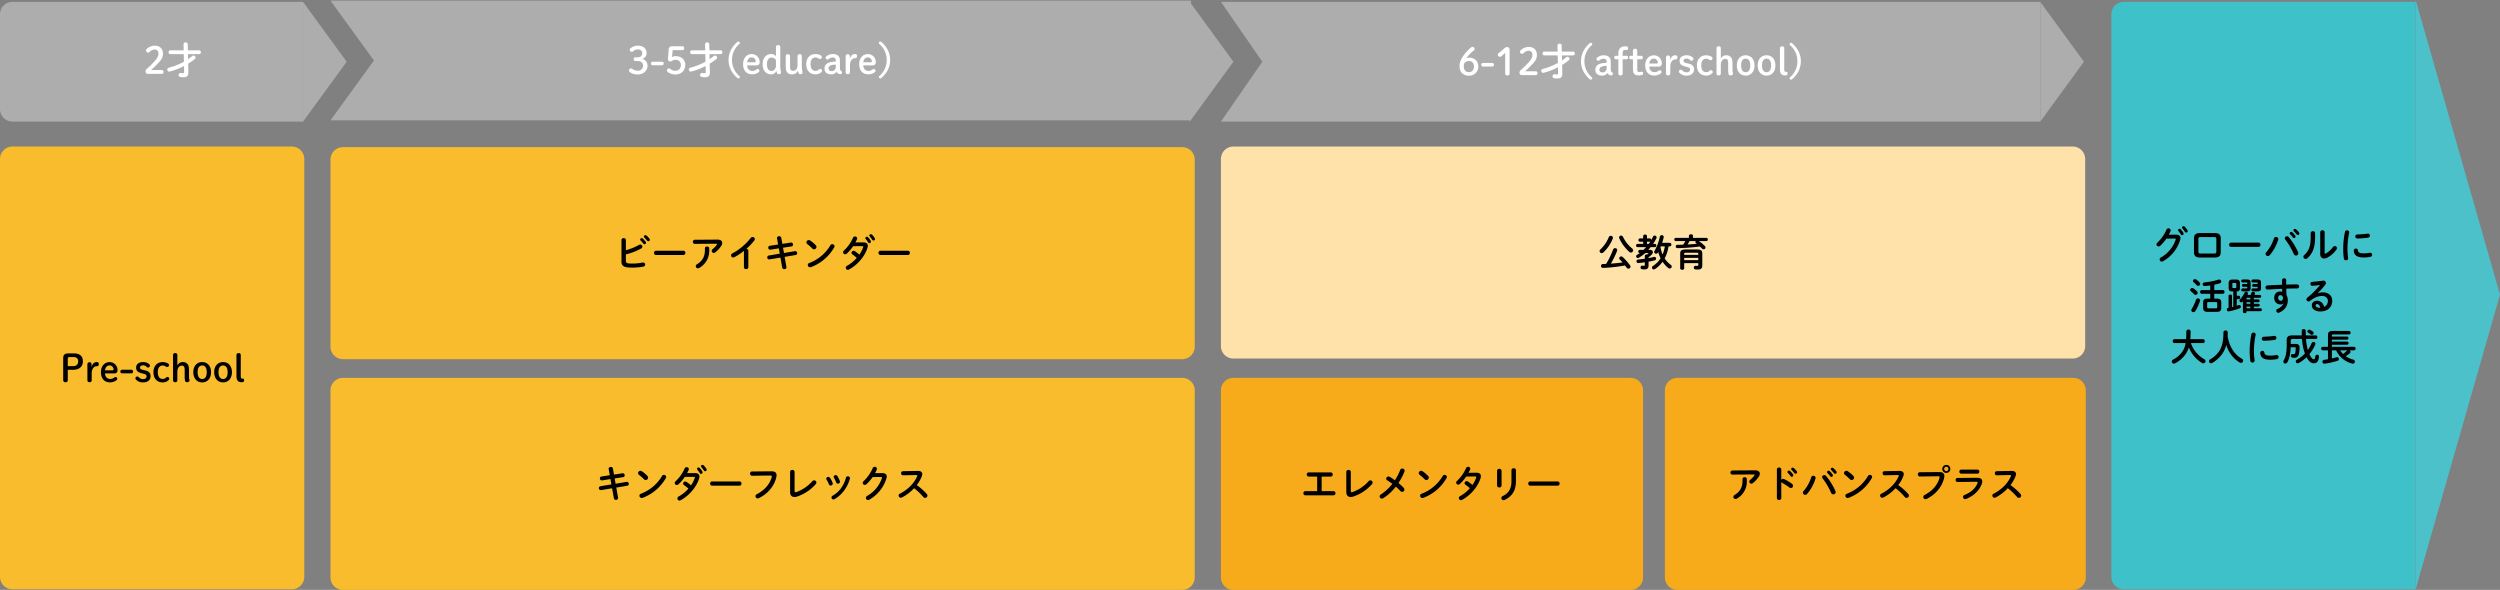 <svg xmlns="http://www.w3.org/2000/svg" width="2004.633" height="473" viewBox="0 0 2004.633 473">
  <rect x="0" y="0" width="2004.633" height="473" fill="#808080" stroke="none"/>
  <g id="グループ_12777" data-name="グループ 12777" transform="translate(-22305.684 -1382)">
    <path id="パス_48114" data-name="パス 48114" d="M690,96H0L34.849,48,0,0H690V96Z" transform="translate(22570.684 1382.499)" fill="#aeadae"/>
    <g id="グループ_12774" data-name="グループ 12774" transform="translate(-76.316 2141.5)">
      <path id="前面オブジェクトで型抜き_1" data-name="前面オブジェクトで型抜き 1" d="M657,96H0L33.182,48,0,0H657V96Z" transform="translate(23361 -758)" fill="#aeadae"/>
      <path id="多角形_20" data-name="多角形 20" d="M48,0,96,35H0Z" transform="translate(24053 -758) rotate(90)" fill="#aeadae"/>
    </g>
    <g id="グループ_12775" data-name="グループ 12775" transform="translate(-56.316 2141.5)">
      <path id="多角形_21" data-name="多角形 21" d="M48,0,96,35H0Z" transform="translate(23351 -758) rotate(90)" fill="#aeadae"/>
    </g>
    <g id="グループ_12776" data-name="グループ 12776" transform="translate(-321.316 2141.5)">
      <path id="長方形_6826" data-name="長方形 6826" d="M10,0H243a0,0,0,0,1,0,0V96a0,0,0,0,1,0,0H10A10,10,0,0,1,0,86V10A10,10,0,0,1,10,0Z" transform="translate(22627 -758)" fill="#aeadae"/>
      <path id="多角形_21-2" data-name="多角形 21" d="M48,0,96,35H0Z" transform="translate(22905 -758) rotate(90)" fill="#aeadae"/>
    </g>
    <path id="パス_48115" data-name="パス 48115" d="M10,0H244V471H10A10,10,0,0,1,0,461V10A10,10,0,0,1,10,0Z" transform="translate(23998.684 1383.5)" fill="#3ec1c9"/>
    <path id="パス_48102" data-name="パス 48102" d="M10,0H234a10,10,0,0,1,10,10V345a10,10,0,0,1-10,10H10A10,10,0,0,1,0,345V10A10,10,0,0,1,10,0Z" transform="translate(22305.684 1499.5)" fill="#f8bc2c"/>
    <path id="パス_48117" data-name="パス 48117" d="M-100.47-13.53a1.355,1.355,0,0,0-1.41,1.47,1.379,1.379,0,0,0,1.41,1.5h1.89c2.64,0,4.2,1.44,4.2,3.72A4,4,0,0,1-98.7-2.79a7.284,7.284,0,0,1-4.47-1.59,1.468,1.468,0,0,0-.87-.24,1.538,1.538,0,0,0-1.59,1.56,1.622,1.622,0,0,0,.66,1.38A10.251,10.251,0,0,0-98.7.21c4.68,0,7.92-2.91,7.92-7.2a5.522,5.522,0,0,0-4.29-5.34,4.485,4.485,0,0,0,3.54-4.74c0-3.42-2.7-5.82-7.08-5.82a9.547,9.547,0,0,0-5.97,2.19,1.29,1.29,0,0,0-.45,1.08,1.7,1.7,0,0,0,1.68,1.68,1.468,1.468,0,0,0,1.08-.45,5.783,5.783,0,0,1,3.66-1.5c2.19,0,3.57,1.23,3.57,2.97,0,2.13-1.29,3.39-3.72,3.39Zm13.83,3.51a1.332,1.332,0,0,0-1.35,1.44,1.332,1.332,0,0,0,1.35,1.44h7.47a1.332,1.332,0,0,0,1.35-1.44,1.332,1.332,0,0,0-1.35-1.44Zm15.9-8.4c.06-.63.33-.87.99-.87h6.93a1.42,1.42,0,0,0,1.44-1.56,1.42,1.42,0,0,0-1.44-1.56h-8.16a2.544,2.544,0,0,0-2.82,2.28l-.63,7.95a1.783,1.783,0,0,0,1.95,1.95,2.616,2.616,0,0,0,1.5-.57,4.993,4.993,0,0,1,2.58-.75,3.98,3.98,0,0,1,4.29,4.32A4.167,4.167,0,0,1-68.4-2.79a6.351,6.351,0,0,1-4.2-1.5,1.661,1.661,0,0,0-.9-.36,1.589,1.589,0,0,0-1.71,1.56,1.565,1.565,0,0,0,.66,1.35A9.965,9.965,0,0,0-68.34.21c4.47,0,7.83-3,7.83-7.56s-3.27-7.14-7.89-7.14a5.6,5.6,0,0,0-2.73.75ZM-44.13-1.89c.03.87-.3,1.11-.99,1.11a9.231,9.231,0,0,1-1.62-.18A1.555,1.555,0,0,0-48.63.63a1.564,1.564,0,0,0,1.35,1.59,11.833,11.833,0,0,0,2.58.21c2.91,0,3.99-1.17,3.93-4.05l-.15-6.81a45.387,45.387,0,0,0,5.37-3.78,1.375,1.375,0,0,0,.57-1.14,1.679,1.679,0,0,0-1.65-1.62,1.646,1.646,0,0,0-1.08.42,35.149,35.149,0,0,1-3.3,2.49l-.09-4.02h9.06a1.378,1.378,0,0,0,1.29-1.53,1.362,1.362,0,0,0-1.29-1.53h-9.12l-.12-4.95a1.515,1.515,0,0,0-1.68-1.41,1.525,1.525,0,0,0-1.68,1.47l.12,4.89H-55.35c-.84,0-1.26.75-1.26,1.53a1.375,1.375,0,0,0,1.26,1.53h10.89l.15,6.06a53.658,53.658,0,0,1-12.12,4.8,1.542,1.542,0,0,0-1.23,1.53A1.553,1.553,0,0,0-56.1-2.1a2.241,2.241,0,0,0,.6-.09A52.808,52.808,0,0,0-44.25-6.57ZM-25.8-11.4c0,5.55,2.43,10.44,7.02,14.43a1.38,1.38,0,0,0,.9.36,1.143,1.143,0,0,0,1.11-1.08,1.164,1.164,0,0,0-.45-.93A16.739,16.739,0,0,1-23.04-11.4a16.739,16.739,0,0,1,5.82-12.78,1.164,1.164,0,0,0,.45-.93,1.143,1.143,0,0,0-1.11-1.08,1.38,1.38,0,0,0-.9.36C-23.37-21.84-25.8-16.95-25.8-11.4ZM-3.42-7.08A2.336,2.336,0,0,0-.87-9.72a6.307,6.307,0,0,0-6.3-6.42c-3.99,0-6.99,3.09-6.99,8.07,0,5.19,2.85,8.16,7.2,8.16A8.558,8.558,0,0,0-1.5-1.74a1.311,1.311,0,0,0,.42-1.05A1.391,1.391,0,0,0-2.52-4.17a1.5,1.5,0,0,0-.93.36A5.034,5.034,0,0,1-6.96-2.64c-1.95,0-3.84-1.62-3.96-4.44Zm-7.41-2.49c.12-2.25,1.5-3.93,3.6-3.93a3.212,3.212,0,0,1,3.18,3.18.662.662,0,0,1-.69.75ZM15.66-21.81a1.51,1.51,0,0,0-1.71-1.56c-1.08,0-1.74.57-1.74,1.56v7.38a5.022,5.022,0,0,0-3.69-1.74c-3.96,0-6.99,2.82-6.99,8.13C1.53-2.85,4.26.12,8.43.12a4.445,4.445,0,0,0,4.11-2.79,13.608,13.608,0,0,0,.45,1.62A1.322,1.322,0,0,0,14.37,0c1.08,0,1.86-.48,1.86-1.23a6.167,6.167,0,0,0-.15-1.08,28.842,28.842,0,0,1-.42-5.64ZM12.21-6.99c0,2.67-1.68,4.41-3.51,4.41-2.22,0-3.72-1.77-3.72-5.46,0-3.48,1.65-5.34,3.78-5.34a4.1,4.1,0,0,1,3.45,2.07Zm7.83.63c0,2.79.39,4.02,1.38,5.1A4.686,4.686,0,0,0,25.26.12a5,5,0,0,0,4.56-2.85,9.621,9.621,0,0,0,.45,1.68A1.322,1.322,0,0,0,31.65,0c1.11,0,1.86-.45,1.86-1.23a6.166,6.166,0,0,0-.15-1.08,28.842,28.842,0,0,1-.42-5.64v-6.51c0-.99-.66-1.56-1.74-1.56a1.525,1.525,0,0,0-1.71,1.56v7.11c0,3.18-1.5,4.62-3.75,4.62a2.013,2.013,0,0,1-1.68-.78c-.33-.39-.57-1.08-.57-3.33v-7.62c0-.99-.66-1.56-1.74-1.56a1.525,1.525,0,0,0-1.71,1.56ZM49.17-2.94a1.425,1.425,0,0,0-1.53-1.29,1.279,1.279,0,0,0-.93.42,3.9,3.9,0,0,1-2.82,1.17c-2.22,0-3.93-1.59-3.93-5.43,0-3.78,1.71-5.34,3.9-5.34a4.558,4.558,0,0,1,2.55.84,2.037,2.037,0,0,0,1.11.36,1.46,1.46,0,0,0,1.44-1.44,1.357,1.357,0,0,0-.69-1.32,8.35,8.35,0,0,0-4.41-1.2c-4.32,0-7.38,3.09-7.38,8.1C36.48-3,39.36.12,43.86.12a6.626,6.626,0,0,0,4.86-1.89A1.474,1.474,0,0,0,49.17-2.94Zm11.01-7.14a18.421,18.421,0,0,0-4.95.6c-2.49.66-4.11,2.28-4.11,5.01,0,2.76,1.89,4.59,5.22,4.59A5,5,0,0,0,60.9-2.01,2.834,2.834,0,0,0,62.49-.33a3.129,3.129,0,0,0,1.38.3,1.3,1.3,0,0,0,1.29-1.44,1.132,1.132,0,0,0-.63-1.05c-.69-.45-1.05-1.05-1.05-3.12V-11.1c0-3.33-2.1-5.07-5.67-5.07a8.206,8.206,0,0,0-5.4,2.01,1.3,1.3,0,0,0-.39.9,1.584,1.584,0,0,0,1.59,1.5,1.392,1.392,0,0,0,.84-.33,4.745,4.745,0,0,1,3.24-1.32,2.234,2.234,0,0,1,2.49,2.34Zm0,4.26a3.243,3.243,0,0,1-3.27,3.36c-1.8,0-2.52-.9-2.52-2.28a2.534,2.534,0,0,1,1.98-2.37,10.983,10.983,0,0,1,3.81-.57ZM71.55-7.08c0-3.75,1.86-5.76,4.02-5.76a1.5,1.5,0,0,0,1.68-1.65c0-1.08-.42-1.68-1.68-1.68-2.04,0-3.45,1.35-4.14,3.99v-2.31a1.506,1.506,0,0,0-1.62-1.53,1.566,1.566,0,0,0-1.71,1.53v12.9c0,.99.66,1.56,1.74,1.56a1.525,1.525,0,0,0,1.71-1.56Zm18.15,0a2.336,2.336,0,0,0,2.55-2.64,6.307,6.307,0,0,0-6.3-6.42c-3.99,0-6.99,3.09-6.99,8.07,0,5.19,2.85,8.16,7.2,8.16a8.558,8.558,0,0,0,5.46-1.83,1.311,1.311,0,0,0,.42-1.05A1.391,1.391,0,0,0,90.6-4.17a1.5,1.5,0,0,0-.93.36,5.034,5.034,0,0,1-3.51,1.17c-1.95,0-3.84-1.62-3.96-4.44ZM82.29-9.57c.12-2.25,1.5-3.93,3.6-3.93a3.212,3.212,0,0,1,3.18,3.18.662.662,0,0,1-.69.75Zm21.48-1.83c0-5.55-2.43-10.44-7.02-14.43a1.38,1.38,0,0,0-.9-.36,1.143,1.143,0,0,0-1.11,1.08,1.164,1.164,0,0,0,.45.93,16.739,16.739,0,0,1,5.82,12.78A16.739,16.739,0,0,1,95.19,1.38a1.164,1.164,0,0,0-.45.93,1.143,1.143,0,0,0,1.11,1.08,1.38,1.38,0,0,0,.9-.36C101.34-.96,103.77-5.85,103.77-11.4Z" transform="translate(22915.684 1441.5)" fill="#fff"/>
    <path id="パス_48118" data-name="パス 48118" d="M-17.85-3.36C-15.96-5.07-14.49-6.39-12-9c2.7-2.85,3.66-4.71,3.66-7.47,0-3.84-2.4-6.42-6.69-6.42a9.425,9.425,0,0,0-6.27,2.64,1.562,1.562,0,0,0-.6,1.23,1.656,1.656,0,0,0,1.74,1.68,1.654,1.654,0,0,0,1.14-.51A5.779,5.779,0,0,1-15-19.8c1.89,0,3.06,1.14,3.06,3.39,0,1.74-.81,3.3-2.67,5.49a64.306,64.306,0,0,1-6.75,6.69,2.492,2.492,0,0,0-.93,2.04A1.759,1.759,0,0,0-20.52-.27H-9.45A1.421,1.421,0,0,0-7.86-1.8,1.443,1.443,0,0,0-9.45-3.36ZM8.67-1.89c.03.87-.3,1.11-.99,1.11A9.231,9.231,0,0,1,6.06-.96,1.555,1.555,0,0,0,4.17.63,1.564,1.564,0,0,0,5.52,2.22a11.833,11.833,0,0,0,2.58.21c2.91,0,3.99-1.17,3.93-4.05l-.15-6.81a45.387,45.387,0,0,0,5.37-3.78,1.375,1.375,0,0,0,.57-1.14,1.679,1.679,0,0,0-1.65-1.62,1.646,1.646,0,0,0-1.08.42,35.149,35.149,0,0,1-3.3,2.49l-.09-4.02h9.06a1.378,1.378,0,0,0,1.29-1.53,1.362,1.362,0,0,0-1.29-1.53H11.64l-.12-4.95A1.515,1.515,0,0,0,9.84-25.5a1.525,1.525,0,0,0-1.68,1.47l.12,4.89H-2.55c-.84,0-1.26.75-1.26,1.53a1.375,1.375,0,0,0,1.26,1.53H8.34l.15,6.06A53.658,53.658,0,0,1-3.63-5.22,1.542,1.542,0,0,0-4.86-3.69,1.553,1.553,0,0,0-3.3-2.1a2.241,2.241,0,0,0,.6-.09A52.808,52.808,0,0,0,8.55-6.57Z" transform="translate(22444.684 1441.5)" fill="#fff"/>
    <path id="パス_48105" data-name="パス 48105" d="M-66.825-23.13c-3.45,0-4.5,1.17-4.5,4.05V-1.71A1.665,1.665,0,0,0-69.465,0a1.617,1.617,0,0,0,1.8-1.71V-9.99h4.38c4.95,0,7.74-2.76,7.74-6.66,0-4.11-2.16-6.48-7.38-6.48Zm-.84,10.23v-5.7c0-1.2.3-1.59,1.68-1.59h2.85c2.58,0,3.84,1.26,3.84,3.6,0,2.28-1.56,3.69-3.99,3.69Zm19.2,5.82c0-3.75,1.86-5.76,4.02-5.76a1.5,1.5,0,0,0,1.68-1.65c0-1.08-.42-1.68-1.68-1.68-2.04,0-3.45,1.35-4.14,3.99v-2.31a1.506,1.506,0,0,0-1.62-1.53,1.566,1.566,0,0,0-1.71,1.53v12.9c0,.99.66,1.56,1.74,1.56a1.525,1.525,0,0,0,1.71-1.56Zm18.15,0a2.336,2.336,0,0,0,2.55-2.64,6.307,6.307,0,0,0-6.3-6.42c-3.99,0-6.99,3.09-6.99,8.07,0,5.19,2.85,8.16,7.2,8.16a8.558,8.558,0,0,0,5.46-1.83,1.311,1.311,0,0,0,.42-1.05,1.391,1.391,0,0,0-1.44-1.38,1.5,1.5,0,0,0-.93.36,5.034,5.034,0,0,1-3.51,1.17c-1.95,0-3.84-1.62-3.96-4.44Zm-7.41-2.49c.12-2.25,1.5-3.93,3.6-3.93a3.212,3.212,0,0,1,3.18,3.18.662.662,0,0,1-.69.75Zm13.59-.45a1.332,1.332,0,0,0-1.35,1.44,1.332,1.332,0,0,0,1.35,1.44h7.47a1.332,1.332,0,0,0,1.35-1.44,1.332,1.332,0,0,0-1.35-1.44Zm17.04,3.15c2.04.51,2.61,1.05,2.61,2.16,0,1.29-.9,2.19-2.67,2.19a4.4,4.4,0,0,1-3.6-1.56,1.447,1.447,0,0,0-1.14-.51,1.42,1.42,0,0,0-1.5,1.35A1.305,1.305,0,0,0-13-2.16,7.435,7.435,0,0,0-7.155.12c3.66,0,5.88-1.98,5.88-4.89,0-2.7-1.29-4.05-4.62-4.8l-1.08-.24c-2.31-.51-2.7-.96-2.7-2.01,0-.9.66-1.71,2.31-1.71A3.667,3.667,0,0,1-4.3-12.18a1.451,1.451,0,0,0,1.02.39,1.479,1.479,0,0,0,1.5-1.47,1.393,1.393,0,0,0-.48-1.14,7.264,7.264,0,0,0-5.13-1.77c-3.24,0-5.46,1.74-5.46,4.32,0,2.61,1.2,3.87,4.77,4.74Zm20.82,3.93A1.425,1.425,0,0,0,12.2-4.23a1.279,1.279,0,0,0-.93.42,3.9,3.9,0,0,1-2.82,1.17c-2.22,0-3.93-1.59-3.93-5.43,0-3.78,1.71-5.34,3.9-5.34a4.558,4.558,0,0,1,2.55.84,2.037,2.037,0,0,0,1.11.36,1.46,1.46,0,0,0,1.44-1.44,1.357,1.357,0,0,0-.69-1.32,8.35,8.35,0,0,0-4.41-1.2c-4.32,0-7.38,3.09-7.38,8.1C1.035-3,3.915.12,8.415.12a6.626,6.626,0,0,0,4.86-1.89A1.474,1.474,0,0,0,13.725-2.94Zm12.36-1.92a14.98,14.98,0,0,0,.33,3.75,1.419,1.419,0,0,0,1.56,1.08c1.17,0,1.95-.57,1.95-1.32a3.085,3.085,0,0,0-.03-.51,13.973,13.973,0,0,1-.33-3.3V-9.69c0-2.79-.42-4.02-1.41-5.1a4.659,4.659,0,0,0-3.81-1.38,4.551,4.551,0,0,0-4.14,2.79v-8.43a1.51,1.51,0,0,0-1.71-1.56c-1.08,0-1.74.57-1.74,1.56V-1.59c0,.99.66,1.56,1.74,1.56a1.525,1.525,0,0,0,1.71-1.56V-8.4c0-3.12,1.62-4.92,3.66-4.92a1.974,1.974,0,0,1,1.65.75c.33.39.57,1.11.57,3.36ZM40.125.12c4.17,0,7.11-3.09,7.11-8.19,0-5.07-3-8.1-7.11-8.1s-7.11,3.03-7.11,8.1C33.015-2.97,35.985.12,40.125.12Zm0-2.73c-2.34,0-3.66-1.95-3.66-5.46,0-3.48,1.32-5.37,3.66-5.37,2.37,0,3.66,1.89,3.66,5.37C43.785-4.56,42.5-2.61,40.125-2.61ZM56.865.12c4.17,0,7.11-3.09,7.11-8.19,0-5.07-3-8.1-7.11-8.1s-7.11,3.03-7.11,8.1C49.755-2.97,52.725.12,56.865.12Zm0-2.73c-2.34,0-3.66-1.95-3.66-5.46,0-3.48,1.32-5.37,3.66-5.37,2.37,0,3.66,1.89,3.66,5.37C60.525-4.56,59.235-2.61,56.865-2.61Zm10.74-2.31c0,3.69,1.56,4.89,4.17,4.89a8.068,8.068,0,0,0,.93-.06c.63-.06,1.05-.66,1.05-1.5s-.45-1.35-1.08-1.35c-.12,0-.24.03-.36.03-.96,0-1.26-.42-1.26-2.73V-21.81a1.51,1.51,0,0,0-1.71-1.56c-1.08,0-1.74.57-1.74,1.56Z" transform="translate(22427.684 1688.5)"/>
    <path id="パス_48106" data-name="パス 48106" d="M10,0H683a10,10,0,0,1,10,10V160a10,10,0,0,1-10,10H10A10,10,0,0,1,0,160V10A10,10,0,0,1,10,0Z" transform="translate(22570.684 1500)" fill="#f8bc2c"/>
    <path id="パス_48109" data-name="パス 48109" d="M-110.13-21.54a1.592,1.592,0,0,0-1.77-1.5,1.609,1.609,0,0,0-1.77,1.5V-4.35c0,3.72,2.01,4.92,8.25,4.92a46.208,46.208,0,0,0,9.39-.81,1.606,1.606,0,0,0,1.38-1.59,1.681,1.681,0,0,0-1.68-1.71,2.316,2.316,0,0,0-.45.06,41.459,41.459,0,0,1-8.82.81c-3.6,0-4.53-.45-4.53-2.16v-5.22a46.939,46.939,0,0,0,12.24-4.68,1.743,1.743,0,0,0,.99-1.5,1.73,1.73,0,0,0-1.74-1.68,2.063,2.063,0,0,0-1.02.3,46.833,46.833,0,0,1-10.47,4.26Zm11.73.3a21.821,21.821,0,0,1,2.22,2.55,1.2,1.2,0,0,0,.99.57,1.223,1.223,0,0,0,1.2-1.2,1.253,1.253,0,0,0-.27-.81,14.988,14.988,0,0,0-2.34-2.61,1.251,1.251,0,0,0-.84-.33,1.249,1.249,0,0,0-1.26,1.14A1.067,1.067,0,0,0-98.4-21.24Zm3-2.37c.69.72,1.53,1.62,2.22,2.49a1.3,1.3,0,0,0,1.05.54,1.172,1.172,0,0,0,1.2-1.14,1.4,1.4,0,0,0-.33-.9,15.043,15.043,0,0,0-2.31-2.46,1.441,1.441,0,0,0-.9-.36,1.2,1.2,0,0,0-1.26,1.11A.991.991,0,0,0-95.4-23.61Zm9.45,10.65a1.6,1.6,0,0,0-1.62,1.71,1.612,1.612,0,0,0,1.62,1.71h21.9a1.612,1.612,0,0,0,1.62-1.71,1.6,1.6,0,0,0-1.62-1.71Zm39.18-.48c0,5.25-2.1,8.76-6.21,11.25A1.991,1.991,0,0,0-54.09-.54a1.71,1.71,0,0,0,1.74,1.68A2.2,2.2,0,0,0-51.21.78a15.7,15.7,0,0,0,7.92-14.22v-1.41a1.582,1.582,0,0,0-1.74-1.5,1.582,1.582,0,0,0-1.74,1.5Zm-8.07-8.31a1.573,1.573,0,0,0-1.59,1.65,1.557,1.557,0,0,0,1.59,1.65l17.04-.12c.48,0,.69.12.69.36a.952.952,0,0,1-.21.54,15.567,15.567,0,0,1-3.15,3.33,1.959,1.959,0,0,0-.84,1.53,1.639,1.639,0,0,0,1.62,1.65,2.079,2.079,0,0,0,1.26-.48,22.348,22.348,0,0,0,4.77-5.22,4.414,4.414,0,0,0,.78-2.28c0-1.59-1.29-2.76-3.93-2.73ZM-15.48.24A1.617,1.617,0,0,0-13.71,1.8,1.6,1.6,0,0,0-11.94.24V-12.93a1.568,1.568,0,0,0-1.56-1.56,47.323,47.323,0,0,0,6.36-6.69,1.841,1.841,0,0,0,.42-1.11,1.79,1.79,0,0,0-1.83-1.68,1.877,1.877,0,0,0-1.5.78,46.185,46.185,0,0,1-14.58,12.3,1.907,1.907,0,0,0-1.14,1.68,1.67,1.67,0,0,0,1.65,1.68,2.031,2.031,0,0,0,1.05-.27,52.777,52.777,0,0,0,7.59-5.04ZM11.94-17.94,5.28-16.92a1.377,1.377,0,0,0-1.23,1.47A1.528,1.528,0,0,0,5.79-13.8l6.72-1.05.75,4.26L4.47-9.12A1.44,1.44,0,0,0,3.24-7.65,1.551,1.551,0,0,0,5.01-6L13.8-7.47,15.24.54a1.557,1.557,0,0,0,1.65,1.29A1.554,1.554,0,0,0,18.6.06l-1.44-8.1,8.82-1.47a1.44,1.44,0,0,0,1.23-1.47,1.541,1.541,0,0,0-1.8-1.62l-8.79,1.47-.75-4.23,6.81-1.05a1.391,1.391,0,0,0,1.23-1.44,1.562,1.562,0,0,0-1.8-1.65l-6.78,1.05-.87-4.89a1.559,1.559,0,0,0-1.65-1.26c-.96,0-1.95.63-1.74,1.74Zm25.8-3.15a2.181,2.181,0,0,0-1.2-.39,1.939,1.939,0,0,0-1.92,1.83,1.668,1.668,0,0,0,.72,1.35,43.865,43.865,0,0,1,4.08,3.63,1.9,1.9,0,0,0,1.35.6,2.028,2.028,0,0,0,1.92-1.98,1.77,1.77,0,0,0-.54-1.29A26.938,26.938,0,0,0,37.74-21.09Zm16.08,3.81A33.416,33.416,0,0,1,36.9-3.09,1.619,1.619,0,0,0,35.73-1.5,1.829,1.829,0,0,0,37.53.33a2.122,2.122,0,0,0,.81-.15A36.03,36.03,0,0,0,56.88-15.6a1.789,1.789,0,0,0,.3-.96,1.745,1.745,0,0,0-1.83-1.65A1.708,1.708,0,0,0,53.82-17.28Zm20.1-2.31c.48-.87.9-1.71,1.26-2.55a1.721,1.721,0,0,0,.15-.72,1.617,1.617,0,0,0-1.71-1.53,1.76,1.76,0,0,0-1.68,1.14,31.309,31.309,0,0,1-7.2,10.14,1.9,1.9,0,0,0-.72,1.41,1.641,1.641,0,0,0,1.68,1.59,1.935,1.935,0,0,0,1.32-.54,32.383,32.383,0,0,0,5.04-5.94l7.32-.06c.57,0,.81.15.81.48a1.178,1.178,0,0,1-.09.42,24.189,24.189,0,0,1-3.03,5.94,27.519,27.519,0,0,0-3.6-2.76,1.869,1.869,0,0,0-1.05-.33,1.654,1.654,0,0,0-1.65,1.59,1.58,1.58,0,0,0,.75,1.32A27.577,27.577,0,0,1,75-7.2,29.16,29.16,0,0,1,67.26-.93,1.811,1.811,0,0,0,66.18.69a1.67,1.67,0,0,0,1.65,1.68,2.142,2.142,0,0,0,.99-.27C75.48-1.5,81.48-8.34,83.58-15.3a5.353,5.353,0,0,0,.27-1.59c0-1.8-1.26-2.79-3.75-2.76Zm8.22-2.82a21.494,21.494,0,0,1,1.98,2.73,1.152,1.152,0,0,0,1.02.66,1.229,1.229,0,0,0,1.23-1.2,1.327,1.327,0,0,0-.21-.72,16.02,16.02,0,0,0-2.1-2.82,1.2,1.2,0,0,0-.9-.42,1.225,1.225,0,0,0-1.26,1.11A1,1,0,0,0,82.14-22.41Zm3.21-2.1a33.1,33.1,0,0,1,1.98,2.7,1.357,1.357,0,0,0,1.11.66,1.178,1.178,0,0,0,1.2-1.17,1.614,1.614,0,0,0-.27-.81A15.111,15.111,0,0,0,87.3-25.8a1.388,1.388,0,0,0-.99-.42,1.168,1.168,0,0,0-1.23,1.05A1.044,1.044,0,0,0,85.35-24.51Zm8.7,11.55a1.6,1.6,0,0,0-1.62,1.71,1.612,1.612,0,0,0,1.62,1.71h21.9a1.612,1.612,0,0,0,1.62-1.71,1.6,1.6,0,0,0-1.62-1.71Z" transform="translate(22917.684 1596)"/>
    <path id="パス_48112" data-name="パス 48112" d="M10,0H327.5a10,10,0,0,1,10,10V160a10,10,0,0,1-10,10H10A10,10,0,0,1,0,160V10A10,10,0,0,1,10,0Z" transform="translate(23640.684 1685)" fill="#f8ab1a"/>
    <path id="パス_48113" data-name="パス 48113" d="M-106.77-13.44c0,5.25-2.1,8.76-6.21,11.25a1.99,1.99,0,0,0-1.11,1.65,1.71,1.71,0,0,0,1.74,1.68,2.2,2.2,0,0,0,1.14-.36,15.7,15.7,0,0,0,7.92-14.22v-1.41a1.582,1.582,0,0,0-1.74-1.5,1.582,1.582,0,0,0-1.74,1.5Zm-8.07-8.31a1.573,1.573,0,0,0-1.59,1.65,1.557,1.557,0,0,0,1.59,1.65l17.04-.12c.48,0,.69.12.69.36a.952.952,0,0,1-.21.54,15.567,15.567,0,0,1-3.15,3.33,1.959,1.959,0,0,0-.84,1.53,1.639,1.639,0,0,0,1.62,1.65,2.079,2.079,0,0,0,1.26-.48,22.348,22.348,0,0,0,4.77-5.22,4.414,4.414,0,0,0,.78-2.28c0-1.59-1.29-2.76-3.93-2.73Zm39.18-.78a1.624,1.624,0,0,0-1.77-1.59,1.64,1.64,0,0,0-1.77,1.59V.36a1.617,1.617,0,0,0,1.77,1.56A1.6,1.6,0,0,0-75.66.36V-12.57a2.14,2.14,0,0,0,.87.84,52.993,52.993,0,0,1,5.61,3.6,2.029,2.029,0,0,0,1.26.45,1.742,1.742,0,0,0,1.71-1.77,1.927,1.927,0,0,0-.84-1.56,35.178,35.178,0,0,0-6.36-3.84,1.848,1.848,0,0,0-.78-.18,1.713,1.713,0,0,0-1.47.93Zm5.22,2.73a21.821,21.821,0,0,1,2.22,2.55,1.2,1.2,0,0,0,.99.57,1.223,1.223,0,0,0,1.2-1.2,1.253,1.253,0,0,0-.27-.81,14.988,14.988,0,0,0-2.34-2.61,1.251,1.251,0,0,0-.84-.33,1.249,1.249,0,0,0-1.26,1.14A1.067,1.067,0,0,0-70.44-19.8Zm3-2.37c.69.72,1.53,1.62,2.22,2.49a1.3,1.3,0,0,0,1.05.54,1.172,1.172,0,0,0,1.2-1.14,1.4,1.4,0,0,0-.33-.9,15.043,15.043,0,0,0-2.31-2.46,1.441,1.441,0,0,0-.9-.36,1.2,1.2,0,0,0-1.26,1.11A.991.991,0,0,0-67.44-22.17Zm28.74,2.43a21.821,21.821,0,0,1,2.22,2.55,1.2,1.2,0,0,0,.99.57,1.223,1.223,0,0,0,1.2-1.2,1.253,1.253,0,0,0-.27-.81,14.988,14.988,0,0,0-2.34-2.61,1.251,1.251,0,0,0-.84-.33A1.249,1.249,0,0,0-39-20.43,1.067,1.067,0,0,0-38.7-19.74Zm-12.99,3.51A30.845,30.845,0,0,1-57.75-5.31a2.019,2.019,0,0,0-.6,1.38,1.8,1.8,0,0,0,1.83,1.74,2.078,2.078,0,0,0,1.56-.75,34.491,34.491,0,0,0,6.72-12.3,2.079,2.079,0,0,0,.09-.6,1.725,1.725,0,0,0-1.83-1.65A1.732,1.732,0,0,0-51.69-16.23Zm15.99-5.88c.69.72,1.53,1.62,2.22,2.49a1.3,1.3,0,0,0,1.05.54,1.172,1.172,0,0,0,1.2-1.14,1.4,1.4,0,0,0-.33-.9,15.043,15.043,0,0,0-2.31-2.46,1.441,1.441,0,0,0-.9-.36,1.2,1.2,0,0,0-1.26,1.11A.991.991,0,0,0-35.7-22.11Zm-6.81,6.72A56.144,56.144,0,0,1-35.76-3.87a1.96,1.96,0,0,0,1.8,1.29,1.843,1.843,0,0,0,1.89-1.8,2.163,2.163,0,0,0-.21-.9,52.422,52.422,0,0,0-7.38-12,1.978,1.978,0,0,0-1.53-.75,1.672,1.672,0,0,0-1.74,1.56A1.7,1.7,0,0,0-42.51-15.39Zm20.25-5.7a2.181,2.181,0,0,0-1.2-.39,1.939,1.939,0,0,0-1.92,1.83,1.668,1.668,0,0,0,.72,1.35,43.865,43.865,0,0,1,4.08,3.63,1.9,1.9,0,0,0,1.35.6,2.028,2.028,0,0,0,1.92-1.98,1.77,1.77,0,0,0-.54-1.29A26.938,26.938,0,0,0-22.26-21.09Zm16.08,3.81A33.416,33.416,0,0,1-23.1-3.09,1.619,1.619,0,0,0-24.27-1.5,1.829,1.829,0,0,0-22.47.33a2.122,2.122,0,0,0,.81-.15A36.03,36.03,0,0,0-3.12-15.6a1.789,1.789,0,0,0,.3-.96,1.745,1.745,0,0,0-1.83-1.65A1.708,1.708,0,0,0-6.18-17.28Zm13.23-3.9A1.541,1.541,0,0,0,5.58-19.5a1.511,1.511,0,0,0,1.5,1.62l10.74-.21c.51,0,.75.12.75.39a1.119,1.119,0,0,1-.12.48C16.08-11.4,10.83-6.3,4.59-3.15A1.668,1.668,0,0,0,3.57-1.62,1.76,1.76,0,0,0,5.31.12a1.945,1.945,0,0,0,.87-.21,34.7,34.7,0,0,0,9.78-7.44A46.256,46.256,0,0,1,23.34-.48a1.869,1.869,0,0,0,1.44.72,1.912,1.912,0,0,0,1.92-1.8,2.108,2.108,0,0,0-.57-1.35,44.59,44.59,0,0,0-8.04-7.11,27.84,27.84,0,0,0,4.11-7.17,5.019,5.019,0,0,0,.33-1.62c0-1.62-1.2-2.64-3.54-2.58Zm49.62-5.04a3.183,3.183,0,0,0-3.24,3.21,3.189,3.189,0,0,0,3.24,3.24,3.183,3.183,0,0,0,3.21-3.24A3.176,3.176,0,0,0,56.67-26.22Zm0,1.5a1.69,1.69,0,0,1,1.71,1.71,1.716,1.716,0,0,1-1.71,1.74,1.741,1.741,0,0,1-1.74-1.74A1.716,1.716,0,0,1,56.67-24.72ZM35.4-20.34a1.573,1.573,0,0,0-1.59,1.65,1.691,1.691,0,0,0,1.74,1.77l14.46-.18c.87,0,1.26.21,1.26.78a2.425,2.425,0,0,1-.09.6C49.62-10.35,45.87-5.55,39.24-2.1A1.79,1.79,0,0,0,38.19-.51a1.747,1.747,0,0,0,1.74,1.77,2.17,2.17,0,0,0,.99-.24C48-2.43,53.22-8.55,54.87-15.66a7.368,7.368,0,0,0,.21-1.71c0-2.01-1.23-3.15-4.38-3.12Zm33.18-2.1a1.506,1.506,0,0,0-1.47,1.62,1.506,1.506,0,0,0,1.47,1.62H81.66a1.511,1.511,0,0,0,1.5-1.62,1.511,1.511,0,0,0-1.5-1.62Zm-2.97,6.69a1.488,1.488,0,0,0-1.47,1.62,1.5,1.5,0,0,0,1.53,1.62l15.18-.18c.66,0,.96.15.96.51a1.926,1.926,0,0,1-.15.6c-1.5,3.96-5.13,7.35-10.38,9.45A1.754,1.754,0,0,0,70.05-.51a1.76,1.76,0,0,0,1.74,1.74,2.378,2.378,0,0,0,.75-.15c5.88-2.31,10.77-6.75,12.63-12.3a5.41,5.41,0,0,0,.3-1.71c0-1.83-1.29-3-4.05-2.97Zm31.44-5.43a1.541,1.541,0,0,0-1.47,1.68,1.511,1.511,0,0,0,1.5,1.62l10.74-.21c.51,0,.75.12.75.39a1.119,1.119,0,0,1-.12.48C106.08-11.4,100.83-6.3,94.59-3.15a1.668,1.668,0,0,0-1.02,1.53A1.76,1.76,0,0,0,95.31.12a1.945,1.945,0,0,0,.87-.21,34.7,34.7,0,0,0,9.78-7.44,46.255,46.255,0,0,1,7.38,7.05,1.869,1.869,0,0,0,1.44.72,1.912,1.912,0,0,0,1.92-1.8,2.108,2.108,0,0,0-.57-1.35,44.59,44.59,0,0,0-8.04-7.11,27.839,27.839,0,0,0,4.11-7.17,5.019,5.019,0,0,0,.33-1.62c0-1.62-1.2-2.64-3.54-2.58Z" transform="translate(23809.684 1781)"/>
    <path id="パス_48116" data-name="パス 48116" d="M-75.93-19.29c.51-.96.96-1.89,1.35-2.82a2.047,2.047,0,0,0,.15-.69,1.681,1.681,0,0,0-1.77-1.59,1.767,1.767,0,0,0-1.65,1.14,31.568,31.568,0,0,1-7.23,10.32,2.059,2.059,0,0,0-.75,1.44A1.64,1.64,0,0,0-84.15-9.9a1.976,1.976,0,0,0,1.38-.57,31.817,31.817,0,0,0,4.89-5.7l6.72-.06c.57,0,.81.15.81.48a1.178,1.178,0,0,1-.09.42A25.689,25.689,0,0,1-82.23-1.08,1.923,1.923,0,0,0-83.28.54a1.709,1.709,0,0,0,1.71,1.71,2.24,2.24,0,0,0,.99-.27A29.6,29.6,0,0,0-66.84-15a5.353,5.353,0,0,0,.27-1.59c0-1.8-1.26-2.79-3.75-2.76Zm7.65-3a21.494,21.494,0,0,1,1.98,2.73,1.152,1.152,0,0,0,1.02.66,1.229,1.229,0,0,0,1.23-1.2,1.327,1.327,0,0,0-.21-.72,16.019,16.019,0,0,0-2.1-2.82,1.2,1.2,0,0,0-.9-.42,1.225,1.225,0,0,0-1.26,1.11A1,1,0,0,0-68.28-22.29Zm3.21-2.1a33.1,33.1,0,0,1,1.98,2.7,1.357,1.357,0,0,0,1.11.66,1.178,1.178,0,0,0,1.2-1.17,1.614,1.614,0,0,0-.27-.81,15.112,15.112,0,0,0-2.07-2.67,1.388,1.388,0,0,0-.99-.42,1.168,1.168,0,0,0-1.23,1.05A1.044,1.044,0,0,0-65.07-24.39ZM-39.18-.99c3.45,0,4.89-1.41,4.89-4.23V-16.41c0-2.82-1.44-4.23-4.89-4.23H-50.85c-3.45,0-4.89,1.41-4.89,4.23V-5.22c0,2.82,1.44,4.23,4.89,4.23ZM-50.4-4.23c-1.38,0-1.8-.39-1.8-1.41V-15.99c0-1.02.42-1.41,1.8-1.41h10.77c1.38,0,1.8.39,1.8,1.41V-5.64c0,1.02-.42,1.41-1.8,1.41Zm24.45-8.73a1.6,1.6,0,0,0-1.62,1.71,1.612,1.612,0,0,0,1.62,1.71h21.9a1.612,1.612,0,0,0,1.62-1.71,1.6,1.6,0,0,0-1.62-1.71ZM21.3-19.74a21.821,21.821,0,0,1,2.22,2.55,1.2,1.2,0,0,0,.99.57,1.223,1.223,0,0,0,1.2-1.2,1.253,1.253,0,0,0-.27-.81,14.988,14.988,0,0,0-2.34-2.61,1.251,1.251,0,0,0-.84-.33A1.249,1.249,0,0,0,21-20.43,1.067,1.067,0,0,0,21.3-19.74ZM8.31-16.23A30.845,30.845,0,0,1,2.25-5.31a2.019,2.019,0,0,0-.6,1.38A1.8,1.8,0,0,0,3.48-2.19a2.078,2.078,0,0,0,1.56-.75,34.491,34.491,0,0,0,6.72-12.3,2.079,2.079,0,0,0,.09-.6,1.725,1.725,0,0,0-1.83-1.65A1.732,1.732,0,0,0,8.31-16.23ZM24.3-22.11c.69.72,1.53,1.62,2.22,2.49a1.3,1.3,0,0,0,1.05.54,1.172,1.172,0,0,0,1.2-1.14,1.4,1.4,0,0,0-.33-.9,15.043,15.043,0,0,0-2.31-2.46,1.441,1.441,0,0,0-.9-.36,1.2,1.2,0,0,0-1.26,1.11A.991.991,0,0,0,24.3-22.11Zm-6.81,6.72A56.144,56.144,0,0,1,24.24-3.87a1.96,1.96,0,0,0,1.8,1.29,1.843,1.843,0,0,0,1.89-1.8,2.163,2.163,0,0,0-.21-.9,52.422,52.422,0,0,0-7.38-12,1.978,1.978,0,0,0-1.53-.75,1.672,1.672,0,0,0-1.74,1.56A1.7,1.7,0,0,0,17.49-15.39Zm20.34-1.89c0,7.32-1.56,11.01-5.13,14.22a1.913,1.913,0,0,0-.72,1.44A1.787,1.787,0,0,0,33.75.12,2,2,0,0,0,35.1-.42c4.14-3.54,6.27-8.46,6.27-16.74v-3.39a1.591,1.591,0,0,0-1.74-1.56,1.645,1.645,0,0,0-1.8,1.56ZM49.02-21.3a1.6,1.6,0,0,0-1.77-1.53,1.612,1.612,0,0,0-1.77,1.53V-3.72c0,2.22,1.32,3.51,3.15,3.51a5.714,5.714,0,0,0,2.58-.72A21.164,21.164,0,0,0,58.56-7.5a1.921,1.921,0,0,0,.36-1.05,1.726,1.726,0,0,0-1.77-1.62,1.82,1.82,0,0,0-1.47.81,18.143,18.143,0,0,1-5.64,5.07,1.594,1.594,0,0,1-.6.21c-.3,0-.42-.24-.42-.69Zm16.29-.24A67.63,67.63,0,0,0,63.9-7.68a59.068,59.068,0,0,0,.51,7.41A1.64,1.64,0,0,0,66.15,1.2,1.614,1.614,0,0,0,67.86-.63a58.93,58.93,0,0,1-.54-7.05A62.676,62.676,0,0,1,68.7-20.94a1.573,1.573,0,0,0-1.71-1.86A1.61,1.61,0,0,0,65.31-21.54Zm18.18,1.38a72.9,72.9,0,0,1-8.25.66,1.589,1.589,0,0,0-1.62,1.62,1.577,1.577,0,0,0,1.74,1.62,76.134,76.134,0,0,0,8.46-.66,1.645,1.645,0,0,0,1.53-1.65A1.584,1.584,0,0,0,83.49-20.16ZM75.66-6.9a1.465,1.465,0,0,0-1.53-1.29,1.678,1.678,0,0,0-1.74,1.83c.33,3.63,2.64,5.31,8.19,5.31a26.212,26.212,0,0,0,5.19-.51,1.557,1.557,0,0,0,1.32-1.59A1.6,1.6,0,0,0,85.14-4.8a24.63,24.63,0,0,1-4.53.45C76.86-4.35,75.93-5.04,75.66-6.9ZM-42.72,31.94h-2.13c-2.46,0-3.57.9-3.57,3.06v4.53c0,2.16,1.23,3.06,3.69,3.06h7.17c2.19-.03,3.66-.63,3.69-3.06V35c0-2.16-1.11-3.06-3.57-3.06h-2.04V28.07h6.93a1.337,1.337,0,0,0,1.26-1.47,1.347,1.347,0,0,0-1.26-1.5h-6.93V20.78a43.522,43.522,0,0,0,4.32-1.05,1.571,1.571,0,0,0,1.26-1.5,1.594,1.594,0,0,0-1.53-1.62,1.7,1.7,0,0,0-.54.09,61.338,61.338,0,0,1-11.4,2.25,1.4,1.4,0,0,0-1.41,1.44,1.468,1.468,0,0,0,1.62,1.5c1.38-.09,2.91-.27,4.44-.51V25.1h-6.87a1.337,1.337,0,0,0-1.26,1.47,1.347,1.347,0,0,0,1.26,1.5h6.87Zm-1.44,7.8c-.6-.03-1.02-.18-1.02-.84V35.57c0-.6.33-.84,1.02-.84h6.03c.69,0,1.02.24,1.02.84V38.9c0,.6-.33.84-1.02.84Zm-9.96-6.9a37.37,37.37,0,0,1-3.48,7.47,1.763,1.763,0,0,0-.33.99,1.615,1.615,0,0,0,1.71,1.5,1.909,1.909,0,0,0,1.62-.93,37.219,37.219,0,0,0,3.66-8.01,1.7,1.7,0,0,0,.09-.54,1.672,1.672,0,0,0-1.77-1.53A1.525,1.525,0,0,0-54.12,32.84Zm.24-16.17a1.847,1.847,0,0,0-1.05-.36,1.6,1.6,0,0,0-1.65,1.47,1.487,1.487,0,0,0,.6,1.11c.69.57,1.62,1.47,2.43,2.28a1.621,1.621,0,0,0,1.2.57,1.621,1.621,0,0,0,1.59-1.59,1.886,1.886,0,0,0-.51-1.23A18.477,18.477,0,0,0-53.88,16.67Zm-2.22,7.11a1.921,1.921,0,0,0-1.05-.36,1.675,1.675,0,0,0-1.68,1.53,1.446,1.446,0,0,0,.63,1.14,29.387,29.387,0,0,1,2.58,2.34,1.534,1.534,0,0,0,1.14.51,1.681,1.681,0,0,0,1.68-1.59,1.791,1.791,0,0,0-.54-1.23A15.832,15.832,0,0,0-56.1,23.78Zm34.65,2.43c2.1-.09,2.58-1.05,2.58-2.91V19.58c0-1.95-.84-2.94-3.21-2.94h-2.64c-2.37,0-3.21.99-3.21,2.94V23.3c0,1.92.57,2.91,2.91,2.91h.78V38.45l-.99.27V29.78c0-.75-.69-1.11-1.38-1.11-.72,0-1.41.36-1.41,1.11v9.54c-.09.03-.21.03-.3.06a1.31,1.31,0,0,0-1.08,1.35,1.379,1.379,0,0,0,1.59,1.47,53.29,53.29,0,0,0,8.79-2.49,1.326,1.326,0,0,0,.87-1.26,1.313,1.313,0,0,0-1.26-1.38,1.524,1.524,0,0,0-.51.09c-.48.18-.99.33-1.53.51V32.36h1.71c.72,0,1.05-.69,1.05-1.35,0-.69-.33-1.35-1.05-1.35h-1.71Zm-2.79-2.7c-.51,0-.72-.15-.72-.66V20.06c0-.51.18-.66.72-.66h1.68c.54,0,.72.15.72.66v2.79c0,.51-.18.66-.72.66ZM-16.5,42.5c0,.75.72,1.11,1.47,1.11.72,0,1.44-.36,1.44-1.11v-.45H-2.34a1.061,1.061,0,0,0,.99-1.17,1.045,1.045,0,0,0-.99-1.17H-7.71V38.33h3.72a1,1,0,0,0,.9-1.11c0-.57-.3-1.11-.9-1.11H-7.71V34.82h3.69a1,1,0,0,0,.9-1.11c0-.57-.3-1.11-.9-1.11H-7.71V31.28h4.86a1.013,1.013,0,0,0,.96-1.14A1.013,1.013,0,0,0-2.85,29H-7.23c.09-.21.21-.45.33-.75a1.143,1.143,0,0,0,.12-.51c0-.75-.81-1.23-1.59-1.23a1.386,1.386,0,0,0-1.35.87c-.21.57-.42,1.08-.66,1.62h-2.49l.27-.54a1.366,1.366,0,0,0,.15-.63,1.446,1.446,0,0,0-1.53-1.35,1.37,1.37,0,0,0-1.23.75,23.8,23.8,0,0,1-3.69,5.43,1.4,1.4,0,0,0-.39.93,1.392,1.392,0,0,0,1.41,1.32,1.537,1.537,0,0,0,1.08-.48,3.284,3.284,0,0,0,.3-.33Zm2.91-2.79V38.33h3.03v1.38Zm0-3.6V34.82h3.03v1.29Zm0-3.51v-.72c0-.48.15-.6.66-.6h2.37V32.6Zm.57-10.11v.87c0,.27-.09.39-.54.39H-16.8a1.076,1.076,0,0,0-1.02,1.2,1.076,1.076,0,0,0,1.02,1.2h3.51c2.04,0,2.97-.66,2.97-2.46V19.07c0-1.8-.93-2.46-2.97-2.46H-16.8a1.076,1.076,0,0,0-1.02,1.2,1.076,1.076,0,0,0,1.02,1.2h3.24c.45,0,.54.12.54.39v.81h-3.24a1.031,1.031,0,0,0-.96,1.14,1.031,1.031,0,0,0,.96,1.14Zm8.31,0v.87c0,.27-.09.39-.54.39H-8.61a1.076,1.076,0,0,0-1.02,1.2,1.076,1.076,0,0,0,1.02,1.2h3.63c2.07,0,3-.66,3-2.46V19.07c0-1.8-.93-2.46-3-2.46H-8.61a1.076,1.076,0,0,0-1.02,1.2,1.076,1.076,0,0,0,1.02,1.2h3.36c.45,0,.54.12.54.39v.81H-8.07a1.031,1.031,0,0,0-.96,1.14,1.031,1.031,0,0,0,.96,1.14ZM15.99,35.9a8.478,8.478,0,0,1-4.62,4.2,1.682,1.682,0,0,0-1.17,1.53,1.7,1.7,0,0,0,1.71,1.68,2.211,2.211,0,0,0,.81-.18c4.32-1.98,6.75-5.25,6.75-9.99a7.652,7.652,0,0,0-1.02-3.99c-.12-1.74-.18-3.45-.21-5.19,3.12-.09,6.18-.18,8.85-.18a1.492,1.492,0,0,0,1.44-1.59,1.533,1.533,0,0,0-1.56-1.65c-2.67,0-5.67.06-8.79.15V17.12a1.482,1.482,0,0,0-1.62-1.44,1.541,1.541,0,0,0-1.68,1.47c0,1.35,0,2.58.03,3.66-4.11.15-8.22.36-11.76.57A1.548,1.548,0,0,0,1.62,23,1.613,1.613,0,0,0,3.3,24.71c3.51-.24,7.59-.45,11.64-.63.03.81.06,1.59.09,2.4a7.046,7.046,0,0,0-1.8-.24c-2.79,0-4.65,2.04-4.65,4.98,0,3.42,2.16,5.4,5.1,5.4a3.307,3.307,0,0,0,2.22-.75ZM13.5,29.18a2.17,2.17,0,0,1,2.1,2.4c0,1.38-.75,2.1-1.77,2.1a2.232,2.232,0,0,1-2.07-2.37C11.76,29.99,12.48,29.18,13.5,29.18Zm30-1.59a66.021,66.021,0,0,0,6.03-6.78,2.382,2.382,0,0,0,.54-1.41,2,2,0,0,0-2.49-1.86c-2.88.45-6.06.81-8.49.96a1.486,1.486,0,0,0-1.47,1.56,1.526,1.526,0,0,0,1.62,1.62c2.37-.18,4.41-.39,6.09-.66A67.509,67.509,0,0,1,35.19,31.16a1.765,1.765,0,0,0-.75,1.41,1.691,1.691,0,0,0,1.68,1.65,2.079,2.079,0,0,0,1.26-.48c3.69-2.85,6.63-3.9,9.66-3.9,2.88,0,4.56,1.71,4.56,3.84a5.142,5.142,0,0,1-2.91,4.89c-.87-3-2.88-4.92-5.76-4.92-2.67,0-4.17,1.59-4.17,3.84,0,2.67,2.61,4.77,6.72,4.77,5.85,0,9.63-3.36,9.63-8.61,0-4.17-3.06-6.72-7.74-6.72a10.365,10.365,0,0,0-3.81.75Zm2.04,11.67H45.3c-2.37,0-3.51-.78-3.51-1.77a1.1,1.1,0,0,1,1.08-1.17C44.13,36.32,45.03,37.34,45.54,39.26ZM-48.48,67.6a1.425,1.425,0,0,0,1.35-1.59,1.415,1.415,0,0,0-1.35-1.56H-58.71c.15-1.8.24-3.87.24-6.24a1.533,1.533,0,0,0-1.71-1.47,1.549,1.549,0,0,0-1.71,1.47c0,2.46-.06,4.5-.21,6.24h-9.33a1.415,1.415,0,0,0-1.35,1.56,1.425,1.425,0,0,0,1.35,1.59h8.97a15.845,15.845,0,0,1-2.91,7.23,19.844,19.844,0,0,1-7.17,6.03,1.717,1.717,0,0,0-.99,1.53,1.651,1.651,0,0,0,1.65,1.68,2.144,2.144,0,0,0,.96-.24,23.594,23.594,0,0,0,8.25-7.11,19.273,19.273,0,0,0,2.82-5.67A25.667,25.667,0,0,0-49.2,83.62a2.051,2.051,0,0,0,.99.27,1.786,1.786,0,0,0,1.74-1.77,1.844,1.844,0,0,0-1.02-1.59,27.444,27.444,0,0,1-2.67-1.77,23.707,23.707,0,0,1-5.31-5.64,24.362,24.362,0,0,1-2.76-5.52Zm19.71-5.52q.09-1.485.09-3.15a1.545,1.545,0,0,0-1.71-1.44,1.556,1.556,0,0,0-1.74,1.44c0,7.92-1.41,12.45-3.99,15.96a21.852,21.852,0,0,1-6.69,5.79,1.646,1.646,0,0,0-.9,1.47,1.612,1.612,0,0,0,1.59,1.65,2.082,2.082,0,0,0,1.05-.3,25.6,25.6,0,0,0,7.53-6.63,21.71,21.71,0,0,0,3.66-7.8c1.98,6.27,5.94,11.4,10.92,14.16a1.765,1.765,0,0,0,.9.24,1.786,1.786,0,0,0,1.74-1.77,1.77,1.77,0,0,0-1.02-1.56,25.47,25.47,0,0,1-2.31-1.5,20.329,20.329,0,0,1-3.48-3.33,25.777,25.777,0,0,1-4.32-7.92A36.144,36.144,0,0,1-28.77,62.08Zm19.08-1.62A67.629,67.629,0,0,0-11.1,74.32a59.069,59.069,0,0,0,.51,7.41A1.64,1.64,0,0,0-8.85,83.2a1.614,1.614,0,0,0,1.71-1.83,58.931,58.931,0,0,1-.54-7.05A62.676,62.676,0,0,1-6.3,61.06,1.573,1.573,0,0,0-8.01,59.2,1.61,1.61,0,0,0-9.69,60.46ZM8.49,61.84a72.9,72.9,0,0,1-8.25.66,1.589,1.589,0,0,0-1.62,1.62A1.577,1.577,0,0,0,.36,65.74a76.134,76.134,0,0,0,8.46-.66,1.645,1.645,0,0,0,1.53-1.65A1.584,1.584,0,0,0,8.49,61.84ZM.66,75.1A1.465,1.465,0,0,0-.87,73.81a1.678,1.678,0,0,0-1.74,1.83c.33,3.63,2.64,5.31,8.19,5.31a26.212,26.212,0,0,0,5.19-.51,1.557,1.557,0,0,0,1.32-1.59,1.6,1.6,0,0,0-1.95-1.65,24.629,24.629,0,0,1-4.53.45C1.86,77.65.93,76.96.66,75.1ZM30.84,64.3a57.535,57.535,0,0,0,.93,6.78A40.151,40.151,0,0,0,33.21,76a26.721,26.721,0,0,1-6.42,4.89,1.606,1.606,0,0,0-.93,1.41,1.485,1.485,0,0,0,1.5,1.5,2.032,2.032,0,0,0,.96-.27,27.827,27.827,0,0,0,6.21-4.56c1.86,3.54,3.84,4.83,5.91,4.83,2.13,0,3.63-1.26,4.05-5.28a1.476,1.476,0,1,0-2.94-.27c-.24,2.07-.63,2.34-1.2,2.34-.87,0-2.07-.99-3.54-4.11a32.679,32.679,0,0,0,4.68-7.62,1.506,1.506,0,0,0-1.44-2.16,1.574,1.574,0,0,0-1.5,1.02,27.508,27.508,0,0,1-3,5.46,44.629,44.629,0,0,1-1.47-8.88h7.95a1.446,1.446,0,0,0,0-2.85h-8.1c-.03-1.14-.06-2.37-.06-3.66a1.46,1.46,0,0,0-1.62-1.41,1.455,1.455,0,0,0-1.62,1.38c0,1.29.03,2.52.06,3.69h-7.8c-2.97,0-4.29,1.11-4.29,3.72v3.84c0,6.06-.78,9.66-2.43,12.6a1.924,1.924,0,0,0-.27.93,1.538,1.538,0,0,0,1.59,1.47,1.82,1.82,0,0,0,1.62-1.02c1.62-2.94,2.52-6.72,2.67-12.06h3.3c.51,0,.72.21.72.78a17.139,17.139,0,0,1-.42,3.99c-.12.57-.42.78-.87.78a5.677,5.677,0,0,1-.93-.09,1.344,1.344,0,0,0-1.62,1.38,1.469,1.469,0,0,0,1.26,1.5,9.748,9.748,0,0,0,1.71.12c1.74,0,2.94-.84,3.42-2.97a23.956,23.956,0,0,0,.57-5.31c0-1.89-.99-2.82-3.21-2.82h-3.9V65.65c0-.99.39-1.35,1.68-1.35Zm6.51-7.29a1.576,1.576,0,0,0-.69-.18,1.482,1.482,0,0,0-1.47,1.41,1.266,1.266,0,0,0,.66,1.05c.75.48,1.26.78,2.01,1.35a1.517,1.517,0,0,0,.93.36,1.433,1.433,0,0,0,.75-2.64A14.8,14.8,0,0,0,37.35,57.01ZM72.6,73.39a1.278,1.278,0,0,0,1.23-1.41,1.262,1.262,0,0,0-1.23-1.41H54.81V68.92h12.3a1.25,1.25,0,0,0,0-2.49H54.81V64.84H66.99a1.25,1.25,0,0,0,0-2.49H54.81V61.6c0-.66.18-.9,1.11-.9H68.58a1.3,1.3,0,0,0,1.23-1.41,1.28,1.28,0,0,0-1.23-1.41H55.62c-3,0-3.93.96-3.93,3.33v9.36H47.46a1.28,1.28,0,0,0-1.23,1.41,1.3,1.3,0,0,0,1.23,1.41h4.23v7.17c-1.08.18-2.13.36-3.12.48a1.431,1.431,0,0,0-1.32,1.47,1.527,1.527,0,0,0,1.74,1.59,60.288,60.288,0,0,0,10.5-2.34,1.371,1.371,0,0,0,.99-1.32,1.532,1.532,0,0,0-1.44-1.59,1.492,1.492,0,0,0-.48.09c-1.11.36-2.4.69-3.72.99V73.39H58.2A19.48,19.48,0,0,0,71.16,84.04a1.486,1.486,0,0,0,.51.06,1.649,1.649,0,0,0,.24-3.27,18.19,18.19,0,0,1-5.94-2.64,26.062,26.062,0,0,0,3.24-2.43,1.552,1.552,0,0,0,.57-1.14,1.6,1.6,0,0,0-.66-1.23Zm-5.4,0c-.09.09-.21.18-.3.27a17.06,17.06,0,0,1-3.18,2.67,16.754,16.754,0,0,1-2.28-2.94Z" transform="translate(24120.684 1589.5)"/>
    <path id="パス_48107" data-name="パス 48107" d="M10,0H328.5a10,10,0,0,1,10,10V160a10,10,0,0,1-10,10H10A10,10,0,0,1,0,160V10A10,10,0,0,1,10,0Z" transform="translate(23284.684 1685)" fill="#f8ab1a"/>
    <path id="パス_48110" data-name="パス 48110" d="M-88.23-16.86h7.26a1.588,1.588,0,0,0,1.62-1.68,1.588,1.588,0,0,0-1.62-1.68H-98.55a1.588,1.588,0,0,0-1.62,1.68,1.588,1.588,0,0,0,1.62,1.68h6.72V-5.19h-9.42a1.588,1.588,0,0,0-1.62,1.68,1.588,1.588,0,0,0,1.62,1.68h22.5a1.588,1.588,0,0,0,1.62-1.68,1.588,1.588,0,0,0-1.62-1.68h-9.48Zm23.37-3.81a1.6,1.6,0,0,0-1.8-1.5,1.6,1.6,0,0,0-1.8,1.5v16.2c0,2.64,1.38,3.99,3.48,3.99a6.425,6.425,0,0,0,2.04-.33A34.489,34.489,0,0,0-47.88-10.8a1.956,1.956,0,0,0,.51-1.26,1.825,1.825,0,0,0-1.83-1.77,1.826,1.826,0,0,0-1.44.72A31.039,31.039,0,0,1-63.45-4.44a2.218,2.218,0,0,1-.69.12c-.51,0-.72-.3-.72-1.14Zm33.3,9.63a37.293,37.293,0,0,1-9.15,8.49A1.922,1.922,0,0,0-41.73-.93,1.748,1.748,0,0,0-39.96.81,2.385,2.385,0,0,0-38.79.45,39.859,39.859,0,0,0-28.77-8.76c1.38,1.17,2.64,2.4,3.66,3.45a2.027,2.027,0,0,0,1.5.72,1.794,1.794,0,0,0,1.74-1.8,2.21,2.21,0,0,0-.6-1.44,45.121,45.121,0,0,0-4.17-3.87,46.108,46.108,0,0,0,4.8-9.18,2.062,2.062,0,0,0,.15-.72,1.807,1.807,0,0,0-1.89-1.71,1.737,1.737,0,0,0-1.68,1.17,42.545,42.545,0,0,1-4.23,8.22,42.08,42.08,0,0,0-4.17-2.73,2.051,2.051,0,0,0-.99-.27,1.821,1.821,0,0,0-1.83,1.74,1.639,1.639,0,0,0,.93,1.41A38.221,38.221,0,0,1-31.56-11.04Zm24.3-10.05a2.181,2.181,0,0,0-1.2-.39,1.939,1.939,0,0,0-1.92,1.83,1.668,1.668,0,0,0,.72,1.35,43.865,43.865,0,0,1,4.08,3.63,1.9,1.9,0,0,0,1.35.6,2.028,2.028,0,0,0,1.92-1.98,1.77,1.77,0,0,0-.54-1.29A26.938,26.938,0,0,0-7.26-21.09ZM8.82-17.28A33.416,33.416,0,0,1-8.1-3.09,1.619,1.619,0,0,0-9.27-1.5,1.829,1.829,0,0,0-7.47.33,2.122,2.122,0,0,0-6.66.18,36.03,36.03,0,0,0,11.88-15.6a1.789,1.789,0,0,0,.3-.96,1.745,1.745,0,0,0-1.83-1.65A1.708,1.708,0,0,0,8.82-17.28Zm20.7-2.61c.48-.87.9-1.71,1.26-2.55a1.721,1.721,0,0,0,.15-.72,1.617,1.617,0,0,0-1.71-1.53,1.76,1.76,0,0,0-1.68,1.14,31.309,31.309,0,0,1-7.2,10.14A1.9,1.9,0,0,0,19.62-12a1.641,1.641,0,0,0,1.68,1.59,1.935,1.935,0,0,0,1.32-.54,32.383,32.383,0,0,0,5.04-5.94l7.32-.06c.57,0,.81.15.81.48a1.178,1.178,0,0,1-.09.42,24.19,24.19,0,0,1-3.03,5.94,27.519,27.519,0,0,0-3.6-2.76,1.869,1.869,0,0,0-1.05-.33,1.654,1.654,0,0,0-1.65,1.59,1.58,1.58,0,0,0,.75,1.32A27.577,27.577,0,0,1,30.6-7.5a29.16,29.16,0,0,1-7.74,6.27A1.811,1.811,0,0,0,21.78.39a1.67,1.67,0,0,0,1.65,1.68,2.142,2.142,0,0,0,.99-.27C31.08-1.8,37.08-8.64,39.18-15.6a5.353,5.353,0,0,0,.27-1.59c0-1.8-1.26-2.79-3.75-2.76Zm34.44,6.57c0,6-1.98,9.63-6.99,12.09A1.77,1.77,0,0,0,55.86.33,1.792,1.792,0,0,0,57.63,2.1a2.245,2.245,0,0,0,.9-.24c5.79-2.76,9.03-7.35,9.03-14.94v-8.91a1.612,1.612,0,0,0-1.77-1.53,1.634,1.634,0,0,0-1.83,1.53Zm-7.92-8.16a1.65,1.65,0,0,0-1.8-1.59,1.65,1.65,0,0,0-1.8,1.59V-9.69a1.645,1.645,0,0,0,1.8,1.56,1.645,1.645,0,0,0,1.8-1.56Zm23.01,8.52a1.6,1.6,0,0,0-1.62,1.71,1.612,1.612,0,0,0,1.62,1.71h21.9a1.612,1.612,0,0,0,1.62-1.71,1.6,1.6,0,0,0-1.62-1.71Z" transform="translate(23453.684 1781)"/>
    <path id="パス_48108" data-name="パス 48108" d="M10,0H683a10,10,0,0,1,10,10V160a10,10,0,0,1-10,10H10A10,10,0,0,1,0,160V10A10,10,0,0,1,10,0Z" transform="translate(23284.684 1499.5)" fill="#ffe2aa"/>
    <path id="パス_48111" data-name="パス 48111" d="M-23.01-.63q.72.9,1.26,1.71a1.829,1.829,0,0,0,1.5.84A1.635,1.635,0,0,0-18.57.36a1.932,1.932,0,0,0-.42-1.17,45.89,45.89,0,0,0-5.82-6.57,1.776,1.776,0,0,0-1.23-.51,1.556,1.556,0,0,0-1.59,1.44,1.463,1.463,0,0,0,.48,1.02,28.41,28.41,0,0,1,2.19,2.37c-3.09.39-6.24.75-9.36.93a65.364,65.364,0,0,0,4.98-10.2,1.814,1.814,0,0,0,.12-.66,1.571,1.571,0,0,0-1.68-1.53,1.818,1.818,0,0,0-1.71,1.23,63.178,63.178,0,0,1-5.52,11.4l-2.52.09A1.509,1.509,0,0,0-42.21-.24a1.488,1.488,0,0,0,1.59,1.56A120.255,120.255,0,0,0-23.01-.63ZM-35.97-23.37a27.6,27.6,0,0,1-6.75,9.87,1.869,1.869,0,0,0-.66,1.35,1.72,1.72,0,0,0,1.74,1.62,1.869,1.869,0,0,0,1.29-.54,30.34,30.34,0,0,0,7.56-11.16,1.814,1.814,0,0,0,.12-.66,1.644,1.644,0,0,0-1.74-1.53A1.651,1.651,0,0,0-35.97-23.37Zm11.37-.24a1.615,1.615,0,0,0-1.5-.96,1.522,1.522,0,0,0-1.62,1.44,1.556,1.556,0,0,0,.15.72,32.458,32.458,0,0,0,8.1,10.92,1.9,1.9,0,0,0,1.26.51,1.787,1.787,0,0,0,1.74-1.77,2.108,2.108,0,0,0-.9-1.62A26.816,26.816,0,0,1-24.6-23.61ZM-.45-17.97A35.079,35.079,0,0,0,2.22-22.5a1.4,1.4,0,0,0,.15-.66A1.553,1.553,0,0,0,.78-24.6a1.425,1.425,0,0,0-1.35.9c-.42.93-.87,1.83-1.38,2.73v-.06a1.2,1.2,0,0,0-1.17-1.29H-5.37v-1.86c0-.84-.75-1.26-1.53-1.26a1.375,1.375,0,0,0-1.53,1.26v1.86h-2.64A1.2,1.2,0,0,0-12.21-21a1.2,1.2,0,0,0,1.14,1.32h2.64v1.71h-4.5a1.2,1.2,0,0,0-1.14,1.32,1.2,1.2,0,0,0,1.14,1.32h6.87c-.69.75-1.38,1.47-2.1,2.16h-3.03a1.2,1.2,0,0,0-1.14,1.32,1.167,1.167,0,0,0,1.14,1.26h.15c-.75.51-1.5.99-2.19,1.38a1.4,1.4,0,0,0-.84,1.23A1.416,1.416,0,0,0-12.69-6.6a1.327,1.327,0,0,0,.72-.21,35.121,35.121,0,0,0,5.28-3.78h2.13q.36,0,.36.18,0,.09-.18.27c-.27.24-.54.48-.84.72a1.711,1.711,0,0,0-.39-.03c-.75,0-1.5.39-1.5,1.23v2.19c-1.8.24-3.63.48-5.37.63a1.331,1.331,0,0,0-1.29,1.38,1.412,1.412,0,0,0,1.56,1.47c1.65-.15,3.36-.36,5.1-.63v2.13c0,.51-.21.66-.6.66A9.5,9.5,0,0,1-8.94-.48,1.344,1.344,0,0,0-10.5.99,1.3,1.3,0,0,0-9.42,2.37a11.637,11.637,0,0,0,2.01.18c2.13,0,3.3-.9,3.3-3.03V-3.66C-2.37-3.99-.69-4.35.9-4.77A1.294,1.294,0,0,0,1.95-6.09,1.382,1.382,0,0,0,.6-7.53a2.316,2.316,0,0,0-.45.06c-1.41.36-2.82.66-4.26.93V-7.2A15.261,15.261,0,0,0-1.56-9.39a2.994,2.994,0,0,0,.93-1.95c0-1.05-.9-1.83-2.49-1.83h-1.2c.66-.69,1.32-1.41,1.92-2.16H.93A1.207,1.207,0,0,0,2.1-16.65,1.207,1.207,0,0,0,.93-17.97Zm-4.92,0v-1.71h2.25a.958.958,0,0,0,.42-.09,19.014,19.014,0,0,1-1.23,1.8Zm18.33,2.04a1.284,1.284,0,0,0,1.2-1.44,1.284,1.284,0,0,0-1.2-1.44H6.78a41.057,41.057,0,0,0,1.26-4.38,1.474,1.474,0,0,0-1.59-1.74,1.444,1.444,0,0,0-1.5,1.17A39.9,39.9,0,0,1,.66-12.27a1.408,1.408,0,0,0-.24.81,1.494,1.494,0,0,0,1.53,1.41,1.655,1.655,0,0,0,1.47-.93c.09-.15.15-.27.24-.42A26,26,0,0,0,5.55-6.39,20.135,20.135,0,0,1-.48-.3a1.617,1.617,0,0,0-.87,1.38A1.5,1.5,0,0,0,.15,2.55a1.608,1.608,0,0,0,.9-.3A22.578,22.578,0,0,0,7.14-3.6,22.622,22.622,0,0,0,11.7,1.41a1.719,1.719,0,0,0,1.11.42A1.681,1.681,0,0,0,14.49.24a1.813,1.813,0,0,0-.84-1.44A18.633,18.633,0,0,1,8.82-6.3a28.744,28.744,0,0,0,3.09-9.63Zm-4.02,0a26.776,26.776,0,0,1-1.8,6.45,29.488,29.488,0,0,1-1.68-5.76c.09-.24.18-.45.27-.69Zm19.32-6.84H17.67a1.172,1.172,0,0,0-1.11,1.29,1.188,1.188,0,0,0,1.11,1.29h7.68a27.7,27.7,0,0,1-1.68,2.88c-1.56.06-3.15.09-4.68.09A1.249,1.249,0,0,0,17.7-15.9a1.3,1.3,0,0,0,1.35,1.38,160.984,160.984,0,0,0,18.03-1.32c.63.57,1.23,1.17,1.74,1.68a1.665,1.665,0,0,0,1.23.57,1.5,1.5,0,0,0,1.5-1.47,1.677,1.677,0,0,0-.54-1.2,36.246,36.246,0,0,0-4.74-3.93h6.06a1.166,1.166,0,0,0,1.08-1.29,1.15,1.15,0,0,0-1.08-1.29H31.53v-1.59c0-.87-.81-1.29-1.62-1.29-.84,0-1.65.42-1.65,1.29Zm5.52,2.58a1.143,1.143,0,0,0-.33.78,1.185,1.185,0,0,0,.54.93c.21.15.42.3.63.48-2.46.21-4.92.39-7.41.54.57-.9,1.08-1.8,1.56-2.73Zm-8.4,6.75c-3,0-4.11.93-4.11,3.18V1.65c0,.78.81,1.2,1.62,1.2.78,0,1.59-.42,1.59-1.2V-2.52H35.79v1.38c0,.66-.24.84-.69.84a11.241,11.241,0,0,1-1.32-.09,1.407,1.407,0,0,0-1.59,1.47,1.436,1.436,0,0,0,1.35,1.47c.63.06,1.41.09,1.98.09C37.92,2.64,39,1.59,39-.72v-9.54c0-2.25-1.08-3.18-4.11-3.18Zm9.09,2.58c1.08,0,1.32.21,1.32.96v.78H24.48V-9.9c0-.75.24-.96,1.32-.96Zm1.32,5.94H24.48v-1.8H35.79Z" transform="translate(23631.684 1595.5)"/>
    <path id="パス_48103" data-name="パス 48103" d="M10,0H683a10,10,0,0,1,10,10V160a10,10,0,0,1-10,10H10A10,10,0,0,1,0,160V10A10,10,0,0,1,10,0Z" transform="translate(22570.684 1685)" fill="#f8bc2c"/>
    <path id="パス_48104" data-name="パス 48104" d="M-123.06-17.94l-6.66,1.02a1.377,1.377,0,0,0-1.23,1.47,1.528,1.528,0,0,0,1.74,1.65l6.72-1.05.75,4.26-8.79,1.47a1.44,1.44,0,0,0-1.23,1.47A1.551,1.551,0,0,0-129.99-6l8.79-1.47,1.44,8.01a1.557,1.557,0,0,0,1.65,1.29A1.554,1.554,0,0,0-116.4.06l-1.44-8.1,8.82-1.47a1.44,1.44,0,0,0,1.23-1.47,1.541,1.541,0,0,0-1.8-1.62l-8.79,1.47-.75-4.23,6.81-1.05a1.391,1.391,0,0,0,1.23-1.44,1.562,1.562,0,0,0-1.8-1.65l-6.78,1.05-.87-4.89a1.559,1.559,0,0,0-1.65-1.26c-.96,0-1.95.63-1.74,1.74Zm25.8-3.15a2.181,2.181,0,0,0-1.2-.39,1.939,1.939,0,0,0-1.92,1.83,1.668,1.668,0,0,0,.72,1.35,43.864,43.864,0,0,1,4.08,3.63,1.9,1.9,0,0,0,1.35.6,2.028,2.028,0,0,0,1.92-1.98,1.77,1.77,0,0,0-.54-1.29A26.938,26.938,0,0,0-97.26-21.09Zm16.08,3.81A33.416,33.416,0,0,1-98.1-3.09,1.619,1.619,0,0,0-99.27-1.5,1.829,1.829,0,0,0-97.47.33a2.121,2.121,0,0,0,.81-.15A36.03,36.03,0,0,0-78.12-15.6a1.789,1.789,0,0,0,.3-.96,1.745,1.745,0,0,0-1.83-1.65A1.708,1.708,0,0,0-81.18-17.28Zm20.1-2.31c.48-.87.9-1.71,1.26-2.55a1.721,1.721,0,0,0,.15-.72,1.617,1.617,0,0,0-1.71-1.53,1.76,1.76,0,0,0-1.68,1.14,31.309,31.309,0,0,1-7.2,10.14,1.9,1.9,0,0,0-.72,1.41,1.641,1.641,0,0,0,1.68,1.59,1.935,1.935,0,0,0,1.32-.54,32.383,32.383,0,0,0,5.04-5.94l7.32-.06c.57,0,.81.15.81.48a1.178,1.178,0,0,1-.09.42,24.189,24.189,0,0,1-3.03,5.94,27.519,27.519,0,0,0-3.6-2.76,1.869,1.869,0,0,0-1.05-.33,1.654,1.654,0,0,0-1.65,1.59,1.58,1.58,0,0,0,.75,1.32A27.577,27.577,0,0,1-60-7.2,29.16,29.16,0,0,1-67.74-.93,1.811,1.811,0,0,0-68.82.69a1.67,1.67,0,0,0,1.65,1.68,2.142,2.142,0,0,0,.99-.27c6.66-3.6,12.66-10.44,14.76-17.4a5.353,5.353,0,0,0,.27-1.59c0-1.8-1.26-2.79-3.75-2.76Zm8.22-2.82a21.5,21.5,0,0,1,1.98,2.73,1.152,1.152,0,0,0,1.02.66,1.229,1.229,0,0,0,1.23-1.2,1.327,1.327,0,0,0-.21-.72,16.019,16.019,0,0,0-2.1-2.82,1.2,1.2,0,0,0-.9-.42,1.225,1.225,0,0,0-1.26,1.11A1,1,0,0,0-52.86-22.41Zm3.21-2.1a33.1,33.1,0,0,1,1.98,2.7,1.357,1.357,0,0,0,1.11.66,1.178,1.178,0,0,0,1.2-1.17,1.614,1.614,0,0,0-.27-.81A15.112,15.112,0,0,0-47.7-25.8a1.388,1.388,0,0,0-.99-.42,1.168,1.168,0,0,0-1.23,1.05A1.044,1.044,0,0,0-49.65-24.51Zm8.7,11.55a1.6,1.6,0,0,0-1.62,1.71,1.612,1.612,0,0,0,1.62,1.71h21.9a1.612,1.612,0,0,0,1.62-1.71,1.6,1.6,0,0,0-1.62-1.71ZM-9-20.94a1.573,1.573,0,0,0-1.59,1.65,1.691,1.691,0,0,0,1.74,1.77L5.61-17.7c.87,0,1.26.21,1.26.78a2.425,2.425,0,0,1-.09.6C5.22-10.95,1.47-6.15-5.16-2.7A1.79,1.79,0,0,0-6.21-1.11,1.747,1.747,0,0,0-4.47.66,2.17,2.17,0,0,0-3.48.42C3.6-3.03,8.82-9.15,10.47-16.26a7.369,7.369,0,0,0,.21-1.71c0-2.01-1.23-3.15-4.38-3.12Zm34.14.27a1.6,1.6,0,0,0-1.8-1.5,1.6,1.6,0,0,0-1.8,1.5v16.2c0,2.64,1.38,3.99,3.48,3.99a6.425,6.425,0,0,0,2.04-.33A34.489,34.489,0,0,0,42.12-10.8a1.956,1.956,0,0,0,.51-1.26,1.825,1.825,0,0,0-1.83-1.77,1.826,1.826,0,0,0-1.44.72A31.039,31.039,0,0,1,26.55-4.44a2.218,2.218,0,0,1-.69.12c-.51,0-.72-.3-.72-1.14Zm28.44,4.86a1.6,1.6,0,0,0-1.38-.78,1.567,1.567,0,0,0-1.65,1.38,1.327,1.327,0,0,0,.21.72,29.053,29.053,0,0,1,1.92,3.87,1.422,1.422,0,0,0,1.38.93,1.63,1.63,0,0,0,1.71-1.47,1.7,1.7,0,0,0-.09-.54A23.061,23.061,0,0,0,53.58-15.81Zm5.94-1.41A1.552,1.552,0,0,0,58.11-18a1.492,1.492,0,0,0-1.62,1.32,1.3,1.3,0,0,0,.21.69,26.3,26.3,0,0,1,1.8,3.81,1.414,1.414,0,0,0,1.38.99,1.568,1.568,0,0,0,1.65-1.44,1.664,1.664,0,0,0-.09-.51A21.073,21.073,0,0,0,59.52-17.22Zm6.84,1.2C64.56-9.51,61.02-4.56,55.65-1.53a1.614,1.614,0,0,0-.93,1.44A1.588,1.588,0,0,0,56.25,1.5a1.89,1.89,0,0,0,.84-.24c5.76-3.12,10.53-9.42,12.42-16.5a2.064,2.064,0,0,0,.06-.39,1.613,1.613,0,0,0-1.74-1.44A1.39,1.39,0,0,0,66.36-16.02Zm23.31-3.57c.51-.96.96-1.89,1.35-2.82a2.047,2.047,0,0,0,.15-.69,1.681,1.681,0,0,0-1.77-1.59,1.767,1.767,0,0,0-1.65,1.14,31.568,31.568,0,0,1-7.23,10.32,2.059,2.059,0,0,0-.75,1.44,1.64,1.64,0,0,0,1.68,1.59,1.976,1.976,0,0,0,1.38-.57,31.817,31.817,0,0,0,4.89-5.7l6.72-.06c.57,0,.81.15.81.48a1.178,1.178,0,0,1-.09.42A25.689,25.689,0,0,1,83.37-1.38,1.923,1.923,0,0,0,82.32.24a1.709,1.709,0,0,0,1.71,1.71,2.24,2.24,0,0,0,.99-.27A29.6,29.6,0,0,0,98.76-15.3a5.353,5.353,0,0,0,.27-1.59c0-1.8-1.26-2.79-3.75-2.76Zm22.38-1.59a1.541,1.541,0,0,0-1.47,1.68,1.511,1.511,0,0,0,1.5,1.62l10.74-.21c.51,0,.75.12.75.39a1.119,1.119,0,0,1-.12.48c-2.37,5.82-7.62,10.92-13.86,14.07a1.668,1.668,0,0,0-1.02,1.53A1.76,1.76,0,0,0,110.31.12a1.945,1.945,0,0,0,.87-.21,34.7,34.7,0,0,0,9.78-7.44,46.255,46.255,0,0,1,7.38,7.05,1.869,1.869,0,0,0,1.44.72,1.912,1.912,0,0,0,1.92-1.8,2.108,2.108,0,0,0-.57-1.35,44.591,44.591,0,0,0-8.04-7.11,27.839,27.839,0,0,0,4.11-7.17,5.019,5.019,0,0,0,.33-1.62c0-1.62-1.2-2.64-3.54-2.58Z" transform="translate(22917.684 1781)"/>
    <path id="パス_48119" data-name="パス 48119" d="M-132.42-13.53a28.634,28.634,0,0,1,6.3-6.54,1.337,1.337,0,0,0,.54-1.11,1.69,1.69,0,0,0-1.71-1.71,1.808,1.808,0,0,0-1.11.42,33.92,33.92,0,0,0-6.51,7.14c-2.07,3.33-2.76,5.22-2.76,7.98,0,4.56,3,7.56,7.47,7.56a7.209,7.209,0,0,0,7.56-7.41c0-4.35-3-7.08-7.23-7.08A4.28,4.28,0,0,0-132.42-13.53Zm2.22,10.89c-2.49,0-4.05-1.74-4.05-4.65a6.5,6.5,0,0,1,.39-2.4,4.614,4.614,0,0,1,3.87-1.89c2.31,0,3.87,1.68,3.87,4.38C-126.12-4.41-127.68-2.64-130.2-2.64Zm11.31-7.38a1.332,1.332,0,0,0-1.35,1.44,1.332,1.332,0,0,0,1.35,1.44h7.47a1.332,1.332,0,0,0,1.35-1.44,1.332,1.332,0,0,0-1.35-1.44Zm17.82,8.25A1.563,1.563,0,0,0-99.33,0a1.607,1.607,0,0,0,1.8-1.77V-20.7a1.86,1.86,0,0,0-1.98-2.04,3,3,0,0,0-2.22.99c-1.56,1.41-2.91,2.52-4.53,3.78a1.578,1.578,0,0,0-.69,1.38,1.56,1.56,0,0,0,1.68,1.62,1.881,1.881,0,0,0,1.32-.51c1.08-.93,1.95-1.77,2.88-2.7Zm15.93-1.59c1.89-1.71,3.36-3.03,5.85-5.64,2.7-2.85,3.66-4.71,3.66-7.47,0-3.84-2.4-6.42-6.69-6.42a9.425,9.425,0,0,0-6.27,2.64,1.562,1.562,0,0,0-.6,1.23,1.656,1.656,0,0,0,1.74,1.68,1.654,1.654,0,0,0,1.14-.51,5.779,5.779,0,0,1,4.02-1.95c1.89,0,3.06,1.14,3.06,3.39,0,1.74-.81,3.3-2.67,5.49a64.306,64.306,0,0,1-6.75,6.69,2.492,2.492,0,0,0-.93,2.04A1.759,1.759,0,0,0-87.81-.27h11.07A1.421,1.421,0,0,0-75.15-1.8a1.443,1.443,0,0,0-1.59-1.56Zm26.52,1.47c.03.87-.3,1.11-.99,1.11a9.231,9.231,0,0,1-1.62-.18A1.555,1.555,0,0,0-63.12.63a1.564,1.564,0,0,0,1.35,1.59,11.833,11.833,0,0,0,2.58.21c2.91,0,3.99-1.17,3.93-4.05l-.15-6.81a45.387,45.387,0,0,0,5.37-3.78,1.375,1.375,0,0,0,.57-1.14,1.679,1.679,0,0,0-1.65-1.62,1.646,1.646,0,0,0-1.08.42,35.149,35.149,0,0,1-3.3,2.49l-.09-4.02h9.06a1.378,1.378,0,0,0,1.29-1.53,1.362,1.362,0,0,0-1.29-1.53h-9.12l-.12-4.95a1.515,1.515,0,0,0-1.68-1.41,1.525,1.525,0,0,0-1.68,1.47l.12,4.89H-69.84c-.84,0-1.26.75-1.26,1.53a1.375,1.375,0,0,0,1.26,1.53h10.89l.15,6.06a53.658,53.658,0,0,1-12.12,4.8,1.542,1.542,0,0,0-1.23,1.53A1.553,1.553,0,0,0-70.59-2.1a2.241,2.241,0,0,0,.6-.09A52.808,52.808,0,0,0-58.74-6.57Zm18.33-9.51c0,5.55,2.43,10.44,7.02,14.43a1.38,1.38,0,0,0,.9.36,1.143,1.143,0,0,0,1.11-1.08,1.164,1.164,0,0,0-.45-.93A16.739,16.739,0,0,1-37.53-11.4a16.739,16.739,0,0,1,5.82-12.78,1.164,1.164,0,0,0,.45-.93,1.143,1.143,0,0,0-1.11-1.08,1.38,1.38,0,0,0-.9.36C-37.86-21.84-40.29-16.95-40.29-11.4Zm20.58,1.32a18.421,18.421,0,0,0-4.95.6c-2.49.66-4.11,2.28-4.11,5.01,0,2.76,1.89,4.59,5.22,4.59a5,5,0,0,0,4.56-2.13A2.834,2.834,0,0,0-17.4-.33a3.129,3.129,0,0,0,1.38.3,1.3,1.3,0,0,0,1.29-1.44,1.132,1.132,0,0,0-.63-1.05c-.69-.45-1.05-1.05-1.05-3.12V-11.1c0-3.33-2.1-5.07-5.67-5.07a8.206,8.206,0,0,0-5.4,2.01,1.3,1.3,0,0,0-.39.9,1.584,1.584,0,0,0,1.59,1.5,1.392,1.392,0,0,0,.84-.33,4.745,4.745,0,0,1,3.24-1.32,2.234,2.234,0,0,1,2.49,2.34Zm0,4.26a3.243,3.243,0,0,1-3.27,3.36c-1.8,0-2.52-.9-2.52-2.28a2.534,2.534,0,0,1,1.98-2.37,10.983,10.983,0,0,1,3.81-.57Zm12.84-9.96v-2.16c0-1.74.63-2.52,1.95-2.52.48,0,.96.09,1.29.09a1.344,1.344,0,0,0,1.11-1.47,1.274,1.274,0,0,0-1.05-1.41,7.285,7.285,0,0,0-1.47-.12c-3.06,0-5.28,1.83-5.28,5.49v2.1h-1.77a1.335,1.335,0,0,0-1.5,1.41,1.335,1.335,0,0,0,1.5,1.41h1.77V-1.59c0,.99.66,1.56,1.74,1.56A1.525,1.525,0,0,0-6.87-1.59V-12.96h2.85a1.349,1.349,0,0,0,1.5-1.41,1.349,1.349,0,0,0-1.5-1.41Zm11.7,2.82H7.8a1.349,1.349,0,0,0,1.5-1.41,1.349,1.349,0,0,0-1.5-1.41H4.83v-4.05a1.525,1.525,0,0,0-1.71-1.56c-1.08,0-1.74.57-1.74,1.56v4.05H-.15a1.335,1.335,0,0,0-1.5,1.41,1.335,1.335,0,0,0,1.5,1.41H1.38v7.95c0,3.63,1.44,4.98,4.59,4.98A8.681,8.681,0,0,0,8.79-.48a1.147,1.147,0,0,0,.78-1.14c0-.9-.48-1.41-1.05-1.41a4.109,4.109,0,0,0-.96.18,4.52,4.52,0,0,1-1.11.15c-.99,0-1.62-.57-1.62-2.04ZM21.96-7.08a2.336,2.336,0,0,0,2.55-2.64,6.307,6.307,0,0,0-6.3-6.42c-3.99,0-6.99,3.09-6.99,8.07,0,5.19,2.85,8.16,7.2,8.16a8.558,8.558,0,0,0,5.46-1.83,1.311,1.311,0,0,0,.42-1.05,1.391,1.391,0,0,0-1.44-1.38,1.5,1.5,0,0,0-.93.36,5.034,5.034,0,0,1-3.51,1.17c-1.95,0-3.84-1.62-3.96-4.44ZM14.55-9.57c.12-2.25,1.5-3.93,3.6-3.93a3.212,3.212,0,0,1,3.18,3.18.662.662,0,0,1-.69.75ZM31.32-7.08c0-3.75,1.86-5.76,4.02-5.76a1.5,1.5,0,0,0,1.68-1.65c0-1.08-.42-1.68-1.68-1.68-2.04,0-3.45,1.35-4.14,3.99v-2.31a1.506,1.506,0,0,0-1.62-1.53,1.566,1.566,0,0,0-1.71,1.53v12.9c0,.99.66,1.56,1.74,1.56a1.525,1.525,0,0,0,1.71-1.56Zm13.23.21c2.04.51,2.61,1.05,2.61,2.16,0,1.29-.9,2.19-2.67,2.19a4.4,4.4,0,0,1-3.6-1.56,1.447,1.447,0,0,0-1.14-.51,1.42,1.42,0,0,0-1.5,1.35,1.305,1.305,0,0,0,.39,1.08A7.435,7.435,0,0,0,44.49.12c3.66,0,5.88-1.98,5.88-4.89,0-2.7-1.29-4.05-4.62-4.8l-1.08-.24c-2.31-.51-2.7-.96-2.7-2.01,0-.9.66-1.71,2.31-1.71a3.667,3.667,0,0,1,3.06,1.35,1.451,1.451,0,0,0,1.02.39,1.479,1.479,0,0,0,1.5-1.47,1.393,1.393,0,0,0-.48-1.14,7.264,7.264,0,0,0-5.13-1.77c-3.24,0-5.46,1.74-5.46,4.32,0,2.61,1.2,3.87,4.77,4.74ZM65.37-2.94a1.425,1.425,0,0,0-1.53-1.29,1.279,1.279,0,0,0-.93.42,3.9,3.9,0,0,1-2.82,1.17c-2.22,0-3.93-1.59-3.93-5.43,0-3.78,1.71-5.34,3.9-5.34a4.558,4.558,0,0,1,2.55.84,2.037,2.037,0,0,0,1.11.36,1.46,1.46,0,0,0,1.44-1.44,1.357,1.357,0,0,0-.69-1.32,8.35,8.35,0,0,0-4.41-1.2c-4.32,0-7.38,3.09-7.38,8.1C52.68-3,55.56.12,60.06.12a6.626,6.626,0,0,0,4.86-1.89A1.474,1.474,0,0,0,65.37-2.94ZM77.73-4.86a14.98,14.98,0,0,0,.33,3.75A1.419,1.419,0,0,0,79.62-.03c1.17,0,1.95-.57,1.95-1.32a3.085,3.085,0,0,0-.03-.51,13.973,13.973,0,0,1-.33-3.3V-9.69c0-2.79-.42-4.02-1.41-5.1a4.659,4.659,0,0,0-3.81-1.38,4.551,4.551,0,0,0-4.14,2.79v-8.43a1.51,1.51,0,0,0-1.71-1.56c-1.08,0-1.74.57-1.74,1.56V-1.59c0,.99.66,1.56,1.74,1.56a1.525,1.525,0,0,0,1.71-1.56V-8.4c0-3.12,1.62-4.92,3.66-4.92a1.974,1.974,0,0,1,1.65.75c.33.39.57,1.11.57,3.36ZM91.77.12c4.17,0,7.11-3.09,7.11-8.19,0-5.07-3-8.1-7.11-8.1s-7.11,3.03-7.11,8.1C84.66-2.97,87.63.12,91.77.12Zm0-2.73c-2.34,0-3.66-1.95-3.66-5.46,0-3.48,1.32-5.37,3.66-5.37,2.37,0,3.66,1.89,3.66,5.37C95.43-4.56,94.14-2.61,91.77-2.61ZM108.51.12c4.17,0,7.11-3.09,7.11-8.19,0-5.07-3-8.1-7.11-8.1s-7.11,3.03-7.11,8.1C101.4-2.97,104.37.12,108.51.12Zm0-2.73c-2.34,0-3.66-1.95-3.66-5.46,0-3.48,1.32-5.37,3.66-5.37,2.37,0,3.66,1.89,3.66,5.37C112.17-4.56,110.88-2.61,108.51-2.61Zm10.74-2.31c0,3.69,1.56,4.89,4.17,4.89a8.068,8.068,0,0,0,.93-.06c.63-.06,1.05-.66,1.05-1.5s-.45-1.35-1.08-1.35c-.12,0-.24.03-.36.03-.96,0-1.26-.42-1.26-2.73V-21.81a1.51,1.51,0,0,0-1.71-1.56c-1.08,0-1.74.57-1.74,1.56Zm16.77-6.48c0-5.55-2.43-10.44-7.02-14.43a1.38,1.38,0,0,0-.9-.36,1.143,1.143,0,0,0-1.11,1.08,1.164,1.164,0,0,0,.45.93,16.739,16.739,0,0,1,5.82,12.78,16.739,16.739,0,0,1-5.82,12.78,1.164,1.164,0,0,0-.45.93,1.143,1.143,0,0,0,1.11,1.08,1.38,1.38,0,0,0,.9-.36C133.59-.96,136.02-5.85,136.02-11.4Z" transform="translate(23613.684 1442.5)" fill="#fff"/>
    <path id="パス_48120" data-name="パス 48120" d="M236.25,0,472.5,67.633H0Z" transform="translate(24310.316 1382) rotate(90)" fill="#4cc1c9"/>
  </g>
</svg>
